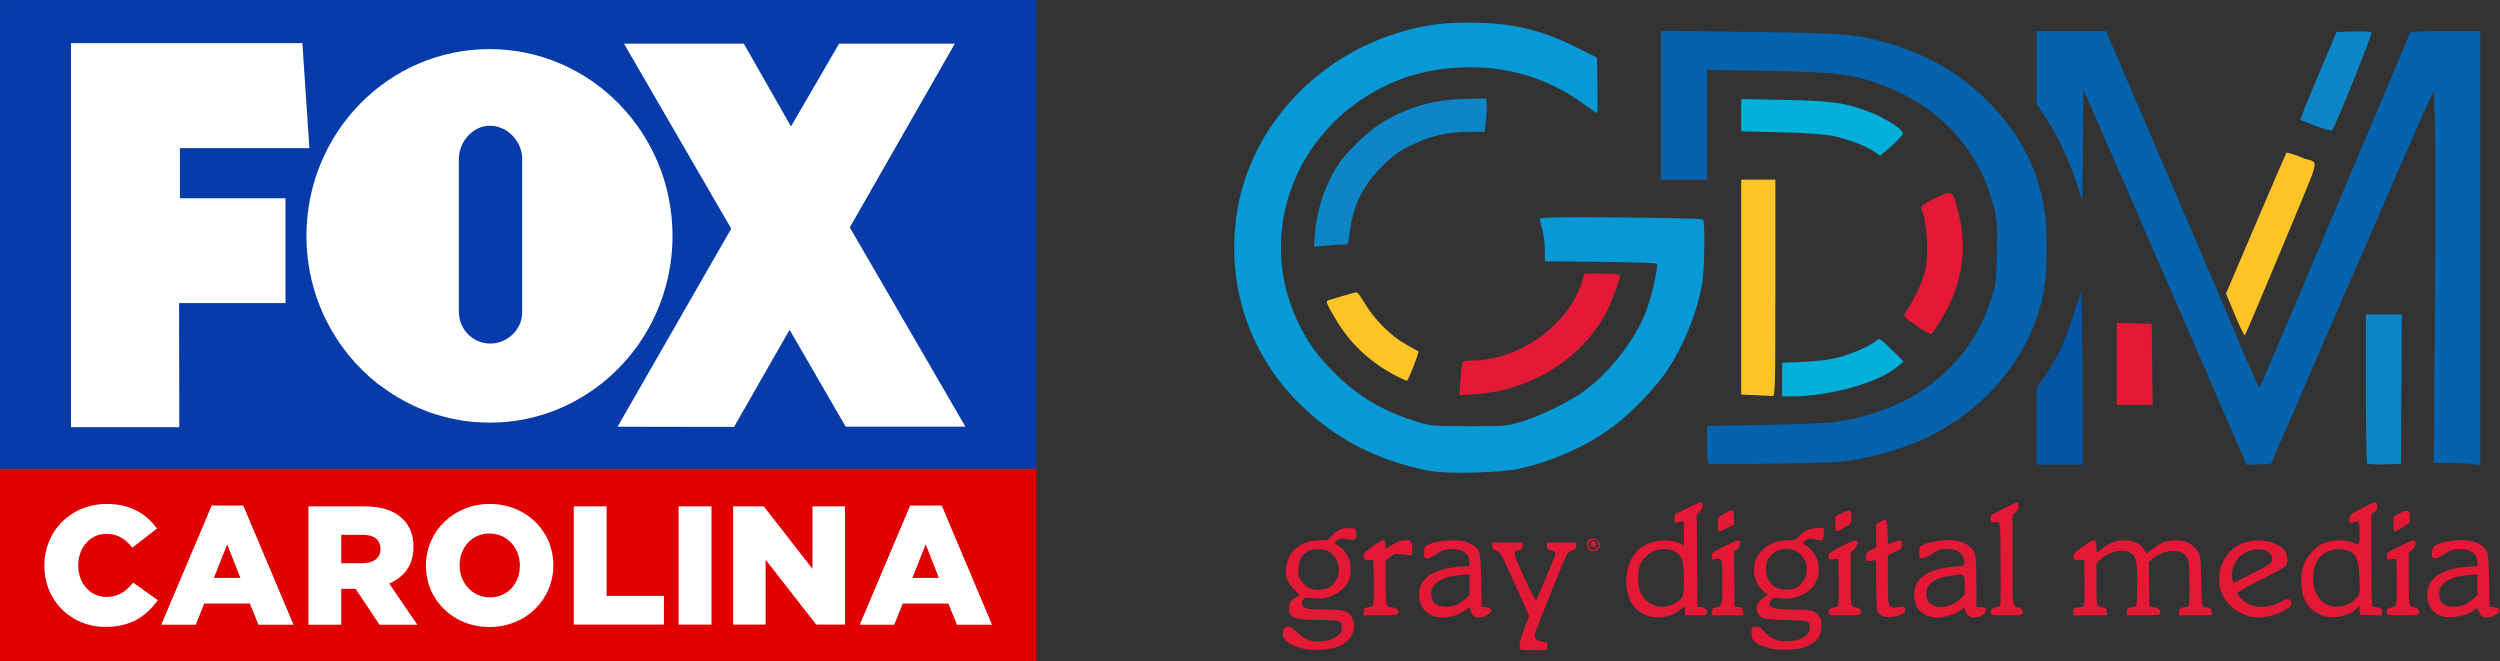 <?xml version="1.0" encoding="UTF-8" standalone="no"?>
<svg
   xmlns:dc="http://purl.org/dc/elements/1.1/"
   xmlns:cc="http://creativecommons.org/ns#"
   xmlns:rdf="http://www.w3.org/1999/02/22-rdf-syntax-ns#"
   xmlns:svg="http://www.w3.org/2000/svg"
   xmlns="http://www.w3.org/2000/svg"
   xmlns:sodipodi="http://sodipodi.sourceforge.net/DTD/sodipodi-0.dtd"
   xmlns:inkscape="http://www.inkscape.org/namespaces/inkscape"
   width="368.849"
   height="97.564"
   version="1.1"
   viewBox="0 0 345.796 91.465"
   id="svg88"
   sodipodi:docname="gdm_logo.svg"
   inkscape:version="1.0.1 (3bc2e813f5, 2020-09-07)">
  <rect x="0" y="0" width="345.796" height="91.465" fill="#333333" stroke="none"/>
  <defs
     id="defs92" />
  <sodipodi:namedview
     pagecolor="#ffffff"
     bordercolor="#666666"
     borderopacity="1"
     objecttolerance="10"
     gridtolerance="10"
     guidetolerance="10"
     inkscape:pageopacity="0"
     inkscape:pageshadow="2"
     inkscape:window-width="1779"
     inkscape:window-height="1067"
     id="namedview90"
     showgrid="false"
     inkscape:zoom="1.0012432"
     inkscape:cx="445.41677"
     inkscape:cy="100.40209"
     inkscape:window-x="0"
     inkscape:window-y="0"
     inkscape:window-maximized="0"
     inkscape:current-layer="svg88"
     inkscape:document-rotation="0"
     fit-margin-top="0"
     fit-margin-left="0"
     fit-margin-right="0"
     fit-margin-bottom="0" />
  <flowRoot
     xml:space="preserve"
     style="line-height:125%;font-variant-ligatures:normal;font-variant-caps:normal;font-variant-numeric:normal;font-feature-settings:normal"
     word-spacing="0"
     letter-spacing="0"
     font-size="37.333px"
     transform="translate(2441.353,-395.426)"
     font-family="'Century Gothic'"
     fill="#000000"
     stroke-width="1"
     id="flowRoot8"><flowRegion
       id="flowRegion4"><path
         d="M-72.857 481.43h241.43v67.143h-241.43z"
         id="path2" /></flowRegion><flowPara
       id="flowPara6" /></flowRoot>
  <flowRoot
     xml:space="preserve"
     style="line-height:125%;font-variant-ligatures:normal;font-variant-caps:normal;font-variant-numeric:normal;font-feature-settings:normal"
     word-spacing="0"
     letter-spacing="0"
     font-size="37.333px"
     transform="translate(2186.695,-289.313)"
     font-family="'Century Gothic'"
     fill="#000000"
     stroke-width="1"
     id="flowRoot16"><flowRegion
       id="flowRegion12"><path
         d="M-72.857 481.43h241.43v67.143h-241.43z"
         id="path10" /></flowRegion><flowPara
       id="flowPara14" /></flowRoot>
  <flowRoot
     xml:space="preserve"
     style="line-height:125%;font-variant-ligatures:normal;font-variant-caps:normal;font-variant-numeric:normal;font-feature-settings:normal"
     word-spacing="0"
     letter-spacing="0"
     font-size="37.333px"
     transform="translate(1900.423,-445.722)"
     font-family="'Century Gothic'"
     fill="#000000"
     stroke-width="1"
     id="flowRoot24"><flowRegion
       id="flowRegion20"><path
         d="M-72.857 481.43h241.43v67.143h-241.43z"
         id="path18" /></flowRegion><flowPara
       id="flowPara22" /></flowRoot>
  <flowRoot
     xml:space="preserve"
     style="line-height:125%;-inkscape-font-specification:'Century Gothic, Normal';font-variant-ligatures:normal;font-variant-caps:normal;font-variant-numeric:normal;font-feature-settings:normal;text-align:start"
     transform="translate(1640.693,-671.171)"
     font-style="normal"
     font-variant="normal"
     font-weight="400"
     font-stretch="normal"
     font-size="37.333px"
     font-family="'Century Gothic'"
     letter-spacing="0"
     word-spacing="0"
     writing-mode="lr-tb"
     text-anchor="start"
     fill="#000000"
     fill-opacity="1"
     stroke="none"
     stroke-width="1"
     stroke-linecap="butt"
     stroke-linejoin="miter"
     stroke-opacity="1"
     id="flowRoot32"><flowRegion
       id="flowRegion28"><path
         d="M-72.857 481.429h241.429v67.143H-72.857z"
         id="path26" /></flowRegion><flowPara
       id="flowPara30" /></flowRoot>
  <flowRoot
     xml:space="preserve"
     style="line-height:125%;font-variant-ligatures:normal;font-variant-caps:normal;font-variant-numeric:normal;font-feature-settings:normal"
     word-spacing="0"
     letter-spacing="0"
     font-size="37.333px"
     transform="translate(1838.719,-318.729)"
     font-family="'Century Gothic'"
     fill="#000000"
     stroke-width="1"
     id="flowRoot40"><flowRegion
       id="flowRegion36"><path
         d="M-72.857 481.43h241.43v67.143h-241.43z"
         id="path34" /></flowRegion><flowPara
       id="flowPara38" /></flowRoot>
  <flowRoot
     xml:space="preserve"
     style="line-height:125%;font-variant-ligatures:normal;font-variant-caps:normal;font-variant-numeric:normal;font-feature-settings:normal"
     word-spacing="0"
     letter-spacing="0"
     font-size="37.333px"
     transform="translate(1584.061,-212.616)"
     font-family="'Century Gothic'"
     fill="#000000"
     stroke-width="1"
     id="flowRoot48"><flowRegion
       id="flowRegion44"><path
         d="M-72.857 481.43h241.43v67.143h-241.43z"
         id="path42" /></flowRegion><flowPara
       id="flowPara46" /></flowRoot>
  <flowRoot
     xml:space="preserve"
     style="line-height:125%;font-variant-ligatures:normal;font-variant-caps:normal;font-variant-numeric:normal;font-feature-settings:normal"
     word-spacing="0"
     letter-spacing="0"
     font-size="37.333px"
     transform="translate(1297.789,-369.026)"
     font-family="'Century Gothic'"
     fill="#000000"
     stroke-width="1"
     id="flowRoot56"><flowRegion
       id="flowRegion52"><path
         d="M-72.857 481.43h241.43v67.143h-241.43z"
         id="path50" /></flowRegion><flowPara
       id="flowPara54" /></flowRoot>
  <flowRoot
     xml:space="preserve"
     style="line-height:125%;-inkscape-font-specification:'Century Gothic, Normal';font-variant-ligatures:normal;font-variant-caps:normal;font-variant-numeric:normal;font-feature-settings:normal;text-align:start"
     transform="translate(1038.059,-594.475)"
     font-style="normal"
     font-variant="normal"
     font-weight="400"
     font-stretch="normal"
     font-size="37.333px"
     font-family="'Century Gothic'"
     letter-spacing="0"
     word-spacing="0"
     writing-mode="lr-tb"
     text-anchor="start"
     fill="#000000"
     fill-opacity="1"
     stroke="none"
     stroke-width="1"
     stroke-linecap="butt"
     stroke-linejoin="miter"
     stroke-opacity="1"
     id="flowRoot64"><flowRegion
       id="flowRegion60"><path
         d="M-72.857 481.429h241.429v67.143H-72.857z"
         id="path58" /></flowRegion><flowPara
       id="flowPara62" /></flowRoot>
  <flowRoot
     xml:space="preserve"
     style="line-height:125%;-inkscape-font-specification:'Century Gothic, Normal';font-variant-ligatures:normal;font-variant-caps:normal;font-variant-numeric:normal;font-feature-settings:normal;text-align:start"
     transform="translate(2062.568,-115.846)"
     font-style="normal"
     font-variant="normal"
     font-weight="400"
     font-stretch="normal"
     font-size="37.333px"
     font-family="'Century Gothic'"
     letter-spacing="0"
     word-spacing="0"
     writing-mode="lr-tb"
     text-anchor="start"
     fill="#000000"
     fill-opacity="1"
     stroke="none"
     stroke-width="1"
     stroke-linecap="butt"
     stroke-linejoin="miter"
     stroke-opacity="1"
     id="flowRoot86"><flowRegion
       id="flowRegion82"><path
         d="M-72.857 481.429h241.429v67.143H-72.857z"
         id="path80" /></flowRegion><flowPara
       id="flowPara84" /></flowRoot>
  <style
     type="text/css"
     id="style891">
	.st0{fill-rule:evenodd;clip-rule:evenodd;fill:#3A54A2;}
	.st1{fill:#BB2227;}
	.st2{fill-rule:evenodd;clip-rule:evenodd;fill:#BB2227;}
	.st3{fill-rule:evenodd;clip-rule:evenodd;fill:#FFFFFF;}
	.st4{fill:#FFFFFF;}
	.st5{fill:#F06923;}
	.st6{fill:#CB2128;}
	.st7{fill:#683995;}
	.st8{fill:#3B54A3;}
	.st9{fill:#119949;}
	.st10{fill:#FFCC07;}
</style>
  <style
     type="text/css"
     id="style917">
	.st0{fill:#E10000;}
	.st1{fill:#FFFFFF;}
	.st2{fill:#083BAA;}
</style>
  <g
     id="g1013"
     transform="translate(-8.46,-7.17)">
    <g
       id="g919"
       transform="matrix(0.815,0,0,0.815,179.119,10.3)">
      <path
         sodipodi:nodetypes="cccssssscccsccccccccccsscccccccscccccscccscscccscccccscccscccccccccsccccccscsssccscssscsscsscssccscccssccssccsssccsccsccccscccccccsccsssccsccsccsccccscsccccssscccsccsccsccccccccsscscccccscccsccscccscsssccccccccscscccssccscsscssccsccscsccsscccscssccssssccccccccccsccccccsscsscssscscscscccccccscccccccccscscccccccccsccsccsccscscsscccccsccccsscccccsccccsccsssccscccssccsccssssscscssscccccccccscccssccccccccsccccccscscccccsscscssccccsccsscsccccsccccccccccsccccsccsccssccscss"
         inkscape:connector-curvature="0"
         id="path948"
         d="m 12.147,106.319 c -1.278,-0.228 -2.721,-0.84 -3.334,-1.416 -0.64,-0.602 -0.642,-2.072 -0.002,-2.309 0.614,-0.228 0.887,-0.097 2.051,0.988 1.327,1.237 2.673,1.663 4.387,1.387 2.053,-0.331 3.083,-1.109 3.083,-2.329 0,-1.134 -0.337,-1.252 -3.568,-1.252 -4.423,0 -5.41,-0.361 -5.41,-1.977 0,-0.843 0.405,-1.475 1.215,-1.893 l 0.597,-0.309 -0.975,-1.03 c -1.208,-1.277 -1.587,-2.517 -1.251,-4.087 0.119,-0.553 0.342,-1.246 0.495,-1.54 0.355,-0.678 1.422,-1.686 2.196,-2.075 0.826,-0.415 2.819,-0.759 3.577,-0.617 0.56,0.105 0.722,0.018 1.466,-0.789 0.937,-1.016 1.811,-1.367 3.16,-1.27 0.881,0.064 0.89,0.072 0.954,0.848 0.081,0.994 -0.306,1.338 -1.213,1.078 -0.953,-0.273 -1.628,-0.217 -2.113,0.176 l -0.439,0.355 0.763,0.576 c 0.961,0.725 1.188,0.995 1.66,1.976 0.469,0.976 0.508,2.792 0.082,3.813 -0.889,2.132 -3.689,3.505 -6.212,3.047 -1.22,-0.222 -1.844,0.105 -1.749,0.917 0.1,0.852 0.735,1.017 3.92,1.021 3.272,0.003 3.989,0.223 4.594,1.404 0.987,1.928 -0.216,4.181 -2.674,5.005 -1.188,0.398 -3.868,0.553 -5.261,0.305 z m 4.305,-10.65 c 1.94,-1.382 1.778,-4.7 -0.289,-5.907 -0.999,-0.583 -2.945,-0.542 -3.777,0.079 -1.016,0.759 -1.332,1.387 -1.41,2.803 -0.062,1.141 -0.007,1.425 0.394,2.016 0.257,0.378 0.776,0.897 1.154,1.154 0.938,0.637 2.934,0.563 3.928,-0.145 z m 32.131,10.571 c -0.211,-0.551 0.055,-1.764 0.806,-3.676 l 0.742,-1.889 -2.452,-5.427 c -2.37,-5.247 -2.474,-5.435 -3.135,-5.651 -0.568,-0.186 -0.683,-0.319 -0.683,-0.791 v -0.567 h 2.571 2.571 v 0.591 c 0,0.497 -0.091,0.607 -0.572,0.692 -1.123,0.198 -1.077,0.445 0.878,4.714 1.008,2.202 1.899,3.934 1.978,3.848 0.152,-0.164 3.014,-6.973 3.233,-7.692 0.148,-0.485 -0.158,-0.8 -0.87,-0.899 -0.402,-0.056 -0.494,-0.179 -0.494,-0.662 v -0.593 h 2.472 2.472 v 0.581 c 0,0.489 -0.101,0.607 -0.641,0.747 -0.46,0.119 -0.747,0.374 -1.014,0.902 -0.737,1.455 -5.206,12.591 -5.31,13.23 -0.14,0.86 0.175,1.2 1.257,1.363 0.848,0.127 0.882,0.158 0.824,0.751 l -0.06,0.619 -2.228,0.056 c -1.852,0.046 -2.248,0.005 -2.344,-0.246 z m 42.738,0.007 c -2.697,-0.63 -3.461,-1.222 -3.461,-2.684 0,-0.887 0.046,-0.991 0.445,-1.012 0.844,-0.044 1.041,0.047 1.73,0.81 1.071,1.184 2.202,1.662 3.867,1.636 2.356,-0.037 3.849,-0.93 3.842,-2.3 -0.006,-1.189 -0.039,-1.199 -4.04,-1.317 -3.292,-0.096 -3.718,-0.149 -4.208,-0.514 -1.161,-0.867 -1.016,-2.228 0.342,-3.212 l 0.806,-0.584 -0.69,-0.526 c -0.923,-0.704 -1.698,-2.29 -1.698,-3.474 0,-2.064 0.974,-3.617 2.846,-4.538 1.034,-0.509 1.529,-0.628 2.737,-0.658 1.428,-0.036 1.498,-0.061 2.17,-0.773 0.867,-0.92 1.833,-1.333 3.116,-1.333 h 0.995 v 0.968 c 0,1.106 -0.221,1.287 -1.223,0.999 -0.983,-0.282 -1.453,-0.229 -1.968,0.221 -0.346,0.302 -0.398,0.436 -0.2,0.517 0.146,0.06 0.574,0.38 0.951,0.71 1.777,1.56 2.131,4.321 0.807,6.286 -1.045,1.55 -3.729,2.604 -5.66,2.222 -1.047,-0.207 -1.472,-0.082 -1.799,0.528 -0.56,1.046 0.429,1.39 3.991,1.39 2.983,0 3.532,0.142 4.294,1.11 0.304,0.387 0.413,0.809 0.413,1.605 0,1.908 -0.843,2.965 -2.956,3.708 -1.259,0.443 -4.009,0.551 -5.449,0.215 z m 4.04,-10.29 c 1.848,-0.956 2.472,-3.575 1.245,-5.232 -1.357,-1.833 -4.16,-1.908 -5.598,-0.149 -1.282,1.568 -0.768,4.35 0.975,5.271 0.876,0.463 2.587,0.518 3.378,0.11 z M 34.073,100.76 c -0.969,-0.275 -1.862,-1.004 -2.26,-1.843 -0.372,-0.784 -0.448,-2.482 -0.146,-3.275 0.319,-0.838 1.217,-1.76 2.197,-2.257 1.119,-0.567 3.549,-1.094 5.046,-1.094 1.09,0 1.096,-0.003 1.096,-0.603 0,-1.582 -1.227,-2.457 -3.263,-2.327 -1.03,0.066 -1.411,0.2 -2.3,0.812 -0.594,0.409 -1.305,0.734 -1.608,0.734 -0.518,0 -0.542,-0.043 -0.542,-0.984 0,-0.875 0.06,-1.014 0.544,-1.259 0.973,-0.492 2.683,-0.799 4.431,-0.793 1.439,0.004 1.88,0.088 2.77,0.523 1.766,0.864 1.829,1.067 1.945,6.27 l 0.099,4.449 0.789,0.099 c 0.971,0.122 1.124,0.58 0.388,1.159 -0.66,0.519 -1.759,0.734 -2.359,0.461 -0.255,-0.116 -0.56,-0.515 -0.686,-0.895 l -0.226,-0.686 -0.973,0.655 c -1.447,0.973 -3.358,1.304 -4.941,0.854 z m 3.942,-2.035 c 0.331,-0.171 0.914,-0.585 1.296,-0.921 l 0.695,-0.61 v -1.787 -1.786 l -1.471,0.133 c -2.194,0.199 -3.439,0.633 -4.307,1.501 -0.642,0.642 -0.747,0.872 -0.747,1.633 0,1.591 1.087,2.397 3.005,2.229 0.511,-0.045 1.199,-0.221 1.53,-0.392 z m 32.74,2.083 c -2.683,-0.649 -4.147,-2.783 -4.147,-6.045 0,-2.779 1.158,-4.97 3.218,-6.09 1.794,-0.975 4.368,-1.067 6.017,-0.214 l 0.548,0.283 v -2.104 c 0,-2.079 -0.005,-2.103 -0.445,-2.008 -0.245,0.053 -0.601,0.162 -0.791,0.242 -0.295,0.124 -0.346,0.033 -0.346,-0.622 v -0.767 l 2.079,-1.034 c 1.143,-0.569 2.211,-1.034 2.373,-1.034 0.499,0 0.361,1.108 -0.202,1.631 l -0.497,0.461 0.052,7.803 0.052,7.803 0.672,0.099 c 0.738,0.109 1.141,0.559 0.948,1.061 -0.102,0.266 -0.439,0.324 -1.91,0.324 h -1.786 v -0.79 -0.79 l -0.898,0.686 c -1.42,1.084 -3.292,1.503 -4.935,1.105 z m 4.153,-2.278 c 1.411,-0.827 1.483,-1.022 1.483,-4.046 0,-3.012 -0.29,-3.988 -1.376,-4.629 -2.054,-1.213 -5.008,-0.214 -6,2.029 -0.508,1.148 -0.538,3.534 -0.059,4.658 1.043,2.446 3.672,3.324 5.952,1.988 z m 35.148,2.176 c -0.354,-0.16 -0.733,-0.522 -0.84,-0.806 -0.108,-0.284 -0.196,-2.389 -0.196,-4.677 0,-3.888 -0.023,-4.151 -0.346,-4.011 -0.663,0.288 -1.32,0.206 -1.396,-0.173 -0.153,-0.765 0.149,-1.272 0.95,-1.592 l 0.793,-0.317 v -1.982 -1.982 l 0.643,-0.395 c 1.116,-0.685 1.229,-0.533 1.292,1.738 0.031,1.114 0.075,2.024 0.099,2.024 0.023,-6e-5 0.499,-0.174 1.057,-0.386 0.558,-0.212 1.07,-0.331 1.137,-0.264 0.067,0.067 0.122,0.414 0.122,0.77 0,0.601 -0.086,0.687 -1.186,1.181 l -1.186,0.532 v 4.088 c 0,4.546 0.069,4.832 1.157,4.801 0.343,-0.01 0.812,-0.078 1.043,-0.151 0.443,-0.141 0.757,0.154 0.763,0.713 0.008,0.767 -2.769,1.399 -3.904,0.888 z m 7.794,-0.003 c -1.568,-0.559 -2.373,-1.77 -2.373,-3.568 0,-2.874 2.261,-4.439 6.965,-4.821 1.361,-0.111 1.514,-0.165 1.57,-0.56 0.101,-0.71 -0.526,-1.777 -1.244,-2.118 -0.37,-0.176 -1.172,-0.312 -1.837,-0.312 -1.05,0 -1.307,0.087 -2.343,0.79 -0.659,0.448 -1.4,0.791 -1.708,0.791 -0.522,4.1e-4 -0.544,-0.04 -0.544,-0.999 0,-0.986 0.011,-1.005 0.84,-1.37 0.462,-0.203 1.567,-0.469 2.455,-0.589 3.307,-0.449 5.647,0.449 6.201,2.382 0.106,0.37 0.193,2.52 0.193,4.778 v 4.105 h 0.77 c 1.551,0 0.973,1.385 -0.71,1.701 -0.933,0.175 -1.636,-0.206 -1.922,-1.042 l -0.215,-0.626 -0.593,0.481 c -0.736,0.597 -2.833,1.268 -3.926,1.257 -0.451,-0.005 -1.162,-0.131 -1.58,-0.28 z m 3.709,-1.812 c 0.518,-0.177 1.291,-0.652 1.716,-1.057 l 0.773,-0.736 v -1.619 c 0,-1.952 -0.022,-1.968 -2.257,-1.642 -2.858,0.417 -4.268,1.453 -4.268,3.137 0,1.837 1.784,2.684 4.036,1.917 z m 50.887,1.886 c -2.047,-0.483 -3.819,-1.896 -4.666,-3.723 -0.415,-0.894 -0.514,-1.408 -0.518,-2.691 -0.005,-1.404 0.07,-1.74 0.654,-2.925 1.15,-2.337 3.288,-3.566 6.163,-3.546 2.021,0.015 3.838,0.844 4.452,2.031 0.37,0.715 0.378,1.765 0.017,2.274 -0.152,0.215 -2.065,1.278 -4.252,2.364 -2.186,1.085 -3.975,2.08 -3.975,2.209 0,0.41 1.009,1.455 1.79,1.853 1.598,0.815 3.538,0.704 5.592,-0.32 1.169,-0.583 1.44,-0.593 1.723,-0.065 0.28,0.523 -0.045,0.912 -1.363,1.629 -1.797,0.978 -3.888,1.316 -5.617,0.908 z m 0.545,-7.358 c 3.028,-1.553 3.167,-1.65 3.226,-2.262 0.174,-1.804 -2.819,-2.405 -4.921,-0.988 -1.302,0.877 -2.107,2.66 -1.86,4.121 0.071,0.423 0.189,0.765 0.261,0.76 0.072,-0.005 1.555,-0.739 3.295,-1.631 z m 12.028,7.3 c -1.695,-0.555 -2.826,-1.605 -3.434,-3.188 -0.658,-1.712 -0.552,-4.53 0.227,-6.089 0.522,-1.045 1.839,-2.433 2.758,-2.909 1.539,-0.796 4.225,-0.894 5.518,-0.201 0.89,0.476 0.997,0.313 0.993,-1.528 -0.004,-2.125 -0.117,-2.359 -0.994,-2.054 -0.354,0.123 -0.681,0.224 -0.725,0.224 -0.044,0 -0.054,-0.334 -0.02,-0.742 0.06,-0.723 0.11,-0.767 2.039,-1.772 2.405,-1.254 2.67,-1.289 2.67,-0.358 0,0.515 -0.124,0.769 -0.494,1.011 l -0.494,0.324 v 7.574 c 0,4.166 0.054,7.715 0.12,7.887 0.066,0.172 0.326,0.313 0.577,0.313 0.802,0 1.083,0.212 1.083,0.82 v 0.579 l -1.829,-0.057 -1.829,-0.057 -0.099,-0.765 -0.099,-0.765 -0.395,0.44 c -1.099,1.222 -3.86,1.872 -5.572,1.311 z m 4.248,-2.081 c 0.429,-0.219 1.023,-0.687 1.321,-1.041 0.54,-0.642 0.541,-0.648 0.46,-3.222 -0.115,-3.648 -0.689,-4.641 -2.875,-4.969 -1.806,-0.271 -3.65,0.624 -4.44,2.154 -0.655,1.269 -0.737,3.699 -0.17,5.017 0.238,0.553 0.683,1.245 0.989,1.539 1.182,1.132 3.102,1.345 4.715,0.522 z m 15.865,2.133 c -1.671,-0.509 -2.578,-1.788 -2.578,-3.636 0,-2.809 2.385,-4.495 6.773,-4.788 l 1.73,-0.116 v -0.574 c 0,-1.465 -1.105,-2.334 -2.966,-2.334 -1.067,0 -1.862,0.294 -2.946,1.089 -0.37,0.271 -0.926,0.493 -1.236,0.493 -0.534,0 -0.564,-0.046 -0.564,-0.859 0,-1.057 0.319,-1.375 1.78,-1.778 3.305,-0.909 6.451,-0.37 7.415,1.272 0.354,0.603 0.406,1.135 0.494,5.122 l 0.099,4.449 0.789,0.099 c 1.373,0.172 1.065,1.139 -0.512,1.611 -1.091,0.327 -1.803,0.059 -2.048,-0.773 -0.202,-0.684 -0.51,-0.812 -0.88,-0.366 -0.727,0.876 -3.916,1.524 -5.35,1.087 z m 3.934,-2.047 c 0.331,-0.171 0.914,-0.585 1.296,-0.921 l 0.695,-0.61 v -1.787 -1.786 l -1.471,0.133 c -2.041,0.185 -3.383,0.625 -4.206,1.38 -0.578,0.53 -0.717,0.814 -0.794,1.619 -0.159,1.669 0.931,2.542 2.951,2.364 0.511,-0.045 1.199,-0.221 1.53,-0.392 z m -187.017,1.229 c 0.054,-0.562 0.141,-0.65 0.69,-0.704 0.345,-0.034 0.726,-0.179 0.845,-0.322 0.145,-0.175 0.199,-1.5 0.163,-3.993 l -0.054,-3.732 h -0.791 c -0.713,0 -0.797,-0.053 -0.853,-0.534 -0.043,-0.376 0.087,-0.664 0.44,-0.971 0.909,-0.79 2.751,-1.967 2.968,-1.896 0.117,0.039 0.24,0.387 0.273,0.775 l 0.06,0.705 1.115,-0.671 c 0.613,-0.369 1.298,-0.672 1.522,-0.674 0.224,-0.002 0.594,-0.053 0.823,-0.114 0.704,-0.189 1.095,0.41 1.028,1.574 l -0.059,1.015 -0.692,-0.042 c -0.381,-0.023 -1.048,-0.095 -1.483,-0.16 -0.687,-0.102 -0.888,-0.037 -1.533,0.501 l -0.742,0.619 v 3.719 c 0,4.063 0.005,4.082 1.167,4.196 0.732,0.071 1.142,0.517 0.947,1.027 -0.107,0.279 -0.521,0.324 -3.01,0.324 h -2.886 z m 59.126,0 c 0.053,-0.552 0.146,-0.651 0.655,-0.704 1.02,-0.106 1.088,-0.374 1.088,-4.302 0,-3.969 -0.05,-4.139 -1.158,-3.917 -0.592,0.118 -0.622,0.094 -0.622,-0.499 0,-0.598 0.092,-0.669 2.199,-1.703 1.209,-0.594 2.277,-1.031 2.373,-0.971 0.385,0.238 0.177,1.26 -0.324,1.588 l -0.498,0.326 0.053,4.671 0.053,4.671 0.692,0.099 c 0.612,0.088 0.699,0.174 0.754,0.742 l 0.062,0.643 h -2.695 -2.695 z m 19.799,0.319 c -0.191,-0.498 0.209,-0.955 0.897,-1.024 0.447,-0.044 0.652,-0.183 0.728,-0.494 0.059,-0.238 0.081,-2.079 0.05,-4.091 l -0.056,-3.658 -0.84,0.063 c -0.785,0.059 -0.84,0.03 -0.84,-0.44 0,-0.57 0.134,-0.669 2.634,-1.961 0.959,-0.496 1.872,-0.852 2.027,-0.793 0.471,0.181 0.317,0.947 -0.311,1.549 l -0.593,0.568 v 4.388 c 0,4.659 0.013,4.725 0.969,4.862 0.562,0.081 0.924,0.578 0.75,1.03 -0.106,0.277 -0.498,0.324 -2.707,0.324 -2.209,0 -2.601,-0.047 -2.707,-0.324 z m 27.487,0 c -0.191,-0.498 0.209,-0.955 0.897,-1.024 0.448,-0.044 0.652,-0.183 0.727,-0.494 0.058,-0.238 0.08,-3.502 0.05,-7.255 -0.061,-7.566 0.064,-6.892 -1.242,-6.687 -0.317,0.05 -0.408,-0.064 -0.457,-0.573 -0.061,-0.625 -0.026,-0.652 2.122,-1.73 1.201,-0.602 2.274,-1.095 2.385,-1.095 0.111,0 0.201,0.295 0.201,0.656 0,0.454 -0.153,0.789 -0.494,1.086 l -0.494,0.43 v 7.59 c 0,8.08 -0.019,7.922 0.969,8.065 0.562,0.081 0.924,0.578 0.75,1.03 -0.106,0.277 -0.498,0.324 -2.707,0.324 -2.209,0 -2.601,-0.047 -2.707,-0.324 z m 13.979,-0.249 c 0,-0.622 0.281,-0.812 1.199,-0.812 0.771,0 0.803,-0.194 0.736,-4.449 l -0.056,-3.559 h -0.89 c -0.813,0 -0.895,-0.045 -0.95,-0.517 -0.051,-0.438 0.147,-0.669 1.285,-1.506 2.323,-1.707 2.631,-1.735 2.631,-0.234 0,0.535 0.055,0.972 0.122,0.972 0.067,0 0.441,-0.28 0.83,-0.622 1.084,-0.952 2.306,-1.412 3.788,-1.425 1.531,-0.014 2.753,0.559 3.39,1.591 l 0.399,0.646 1.024,-0.763 c 1.362,-1.014 1.721,-1.185 2.979,-1.417 2.003,-0.37 3.836,0.364 4.709,1.888 0.426,0.744 0.462,1.067 0.554,5.044 0.094,4.059 0.117,4.252 0.494,4.309 1.188,0.179 1.285,0.242 1.285,0.839 v 0.589 h -2.768 -2.768 v -0.572 c 0,-0.599 0.284,-0.812 1.083,-0.812 0.251,0 0.511,-0.141 0.577,-0.313 0.223,-0.581 0.108,-7.074 -0.138,-7.785 -0.654,-1.892 -3.852,-1.955 -6.024,-0.119 l -0.647,0.547 0.054,3.786 0.054,3.785 0.771,0.099 c 0.825,0.106 1.248,0.535 1.047,1.061 -0.107,0.278 -0.513,0.324 -2.911,0.324 h -2.787 l 0.062,-0.643 c 0.056,-0.575 0.134,-0.65 0.752,-0.708 0.38,-0.036 0.757,-0.169 0.837,-0.297 0.081,-0.127 0.148,-1.813 0.15,-3.747 0.003,-3.856 -0.15,-4.59 -1.084,-5.202 -1.237,-0.81 -3.693,-0.259 -5.192,1.165 l -0.643,0.611 v 3.496 c 0,3.78 0.019,3.852 1.088,3.972 0.508,0.057 0.602,0.159 0.655,0.71 l 0.062,0.643 h -2.88 -2.88 z m 53.255,0.249 c -0.179,-0.466 0.194,-0.952 0.785,-1.023 0.9,-0.108 0.946,-0.335 0.889,-4.414 l -0.054,-3.831 -0.84,0.063 c -0.777,0.058 -0.84,0.026 -0.84,-0.421 0,-0.266 0.111,-0.571 0.247,-0.678 0.692,-0.546 4.154,-2.195 4.406,-2.098 0.479,0.184 0.33,0.946 -0.302,1.552 l -0.593,0.568 v 4.388 c 0,4.659 0.013,4.725 0.969,4.862 0.562,0.081 0.924,0.578 0.75,1.03 -0.106,0.277 -0.498,0.324 -2.707,0.324 -2.209,0 -2.601,-0.047 -2.707,-0.324 z M 60.323,89.507 c -0.403,-0.235 -0.474,-1.359 -0.109,-1.724 0.355,-0.355 1.239,-0.286 1.611,0.124 0.898,0.993 -0.318,2.289 -1.502,1.6 z m 1.321,-0.295 c 0.364,-0.364 0.384,-0.567 0.106,-1.086 -0.397,-0.741 -1.575,-0.361 -1.575,0.507 0,0.833 0.872,1.176 1.469,0.579 z m -1.07,-0.518 c -0.001,-0.293 0.078,-0.582 0.177,-0.643 0.349,-0.216 0.765,0.119 0.738,0.595 -0.029,0.512 -0.214,0.623 -0.436,0.263 -0.094,-0.153 -0.187,-0.138 -0.305,0.049 -0.119,0.188 -0.171,0.11 -0.173,-0.264 z m 21.632,-2.607 c -0.058,-0.15 -0.077,-0.706 -0.043,-1.236 0.059,-0.932 0.094,-0.981 1.05,-1.503 1.522,-0.83 1.681,-0.77 1.681,0.635 v 1.184 l -1.181,0.596 c -1.357,0.685 -1.367,0.687 -1.507,0.324 z m 19.891,-1.002 v -1.301 l 1.065,-0.522 c 1.435,-0.704 1.742,-0.564 1.665,0.759 -0.058,0.991 -0.093,1.047 -0.971,1.562 -0.501,0.294 -1.102,0.595 -1.335,0.669 -0.403,0.128 -0.423,0.073 -0.423,-1.166 z m 94.72,-0.013 v -1.288 l 1.065,-0.522 c 1.327,-0.651 1.704,-0.54 1.704,0.504 0,0.43 -0.056,0.926 -0.124,1.103 -0.102,0.266 -2.188,1.49 -2.54,1.49 -0.058,0 -0.105,-0.579 -0.105,-1.287 z"
         style="fill:#e31936;fill-opacity:1;stroke-width:0.198" />
      <g
         transform="matrix(0.309,0,0,0.309,278.277,-15.776)"
         id="g946">
        <path
           inkscape:connector-curvature="0"
           style="fill:#0799d6;fill-opacity:1;stroke-width:0.938"
           d="m -792.985,297.237 c -29.338,-5.63 -52.933,-18.012 -72.819,-38.214 -26.827,-27.253 -38.925,-64.814 -33.17,-102.987 6.746,-44.749 40.245,-83.336 85.364,-98.33 14.805,-4.92 25.803,-6.666 41.978,-6.666 23.191,0 39.204,3.647 58.804,13.392 l 11.719,5.827 0.258,15.234 c 0.142,8.379 0.062,15.234 -0.177,15.234 -0.239,0 -3.73,-2.367 -7.758,-5.259 -19.993,-14.359 -42.316,-20.909 -67.471,-19.798 -19.582,0.865 -37,6.391 -52.981,16.808 -42.74,27.859 -57.594,81.329 -34.874,125.535 5.233,10.183 9.748,16.277 18.883,25.494 12.446,12.556 26.646,20.988 44.751,26.573 8.12,2.505 9.196,2.602 29.057,2.623 19.833,0.021 20.949,-0.077 29.062,-2.546 10.824,-3.294 27.335,-11.484 35.244,-17.482 13.624,-10.332 27.085,-27.835 32.862,-42.727 3.134,-8.079 7.056,-25.463 5.986,-26.534 -0.36,-0.36 -14.33,-0.803 -31.045,-0.984 l -30.391,-0.33 v -6.317 c 0,-3.475 -0.628,-8.388 -1.396,-10.92 -0.768,-2.531 -1.401,-5.173 -1.406,-5.871 -0.008,-1.054 7.522,-1.213 44.443,-0.938 24.449,0.182 44.789,0.667 45.198,1.077 1.22,1.22 0.858,27.751 -0.483,35.348 -2.846,16.13 -10.062,33.877 -19.55,48.079 -5.995,8.973 -19.458,22.925 -29.115,30.173 -13.94,10.462 -32.304,18.82 -50.816,23.128 -10.477,2.438 -40.36,3.261 -50.156,1.381 z"
           id="path927" />
        <path
           inkscape:connector-curvature="0"
           style="fill:#0562ac;fill-opacity:1;stroke-width:0.938"
           d="m -640.027,293.217 c -0.338,-0.338 -0.614,-5.119 -0.614,-10.624 v -10.01 l 31.641,-0.565 c 17.402,-0.311 34.955,-1.038 39.005,-1.616 23.921,-3.413 44.857,-12.942 60.162,-27.383 12.018,-11.339 19.485,-23.121 25.015,-39.466 2.747,-8.121 2.935,-9.586 3.33,-26.001 0.397,-16.526 0.295,-17.862 -2.054,-26.719 -8.511,-32.093 -31.513,-55.736 -65.209,-67.025 -13.875,-4.649 -23.361,-5.647 -59.311,-6.245 l -32.578,-0.541 v 30.134 30.134 h -12.656 -12.656 V 96.41 55.53 l 48.047,0.627 c 50.944,0.665 57.148,1.083 71.676,4.829 24.847,6.408 44.628,17.557 60.808,34.273 16.585,17.134 26.15,35.485 29.913,57.389 1.835,10.682 1.853,33.084 0.035,44.291 -5.468,33.715 -29.283,64.489 -62.895,81.273 -15.081,7.531 -37,13.501 -52.337,14.254 -16.18,0.795 -68.709,1.364 -69.321,0.751 z"
           id="path925" />
        <path
           inkscape:connector-curvature="0"
           style="fill:#0255a3;fill-opacity:1;stroke-width:0.938"
           d="m -459.704,272.902 v -20.95 l 5.297,-7.878 c 7.834,-11.652 11.602,-20.632 18.845,-44.909 0.712,-2.388 1.005,10.061 1.075,45.703 l 0.096,48.984 h -12.656 -12.656 z"
           id="path923" />
        <path
           inkscape:connector-curvature="0"
           style="fill:#0562ac;fill-opacity:1;stroke-width:0.938"
           d="m -345.646,290.846 c -4.724,-11.106 -76.614,-176.479 -81.832,-188.244 l -6.445,-14.531 -0.296,30.469 -0.296,30.469 -3.531,-10.878 c -3.926,-12.095 -10.695,-26.199 -17.303,-36.048 l -4.355,-6.491 v -19.932 -19.932 h 19.097 19.097 l 28.67,66.797 c 31.589,73.6 45.636,106.584 45.636,107.162 0,0.209 1.613,3.868 3.585,8.132 1.972,4.264 4.152,9.172 4.846,10.907 l 1.261,3.155 1.612,-3.155 c 1.213,-2.375 78.876,-185.727 81.252,-191.827 0.344,-0.884 5.149,-1.172 19.575,-1.172 h 19.118 V 174.917 294.107 l -4.35,-0.596 c -2.392,-0.328 -8.15,-0.596 -12.796,-0.596 h -8.446 l 0.686,-84.65 c 0.378,-46.557 0.381,-92.523 0.007,-102.147 l -0.679,-17.497 -2.553,5.398 c -3.269,6.913 -18.687,42.227 -56.548,129.52 l -30.293,69.844 -6.704,0.275 -6.704,0.275 z"
           id="path921" />
        <path
           inkscape:connector-curvature="0"
           style="fill:#0c86c7;fill-opacity:1;stroke-width:0.938"
           d="m -278.11,293.259 c -0.361,-0.361 -0.657,-18.938 -0.657,-41.282 v -40.625 h 9.854 9.854 l -0.244,41.016 -0.244,41.016 -8.953,0.266 c -4.924,0.146 -9.248,-0.029 -9.609,-0.391 z"
           id="path919" />
        <path
           inkscape:connector-curvature="0"
           style="fill:#e31936;fill-opacity:1;stroke-width:0.938"
           d="m -415.641,238.507 v -22.533 l 9.609,0.267 9.609,0.267 0.251,22.266 0.251,22.266 h -9.861 -9.861 z"
           id="path917" />
        <path
           inkscape:connector-curvature="0"
           style="fill:#ffc425;fill-opacity:1;stroke-width:0.938"
           d="m -614.157,255.655 -7.734,-0.316 v -59.025 -59.025 h 9.375 9.375 v 59.531 c 0,56.144 -0.093,59.52 -1.641,59.34 -0.902,-0.105 -5.121,-0.333 -9.375,-0.507 z"
           id="path915" />
        <path
           inkscape:connector-curvature="0"
           style="fill:#00afda;fill-opacity:1;stroke-width:0.938"
           d="m -599.391,247.102 v -9.251 l 11.953,-0.502 c 7.929,-0.333 14.455,-1.183 19.385,-2.525 7.651,-2.082 17.539,-6.513 20.492,-9.184 1.568,-1.418 2.093,-1.101 8.252,4.99 l 6.577,6.504 -3.095,2.69 c -10.097,8.773 -37.273,16.491 -58.174,16.521 l -5.391,0.008 z"
           id="path913" />
        <path
           inkscape:connector-curvature="0"
           style="fill:#e31936;fill-opacity:1;stroke-width:0.938"
           d="m -776.074,246.89 c 0.368,-4.85 0.852,-9.135 1.075,-9.522 0.223,-0.387 2.807,-0.71 5.741,-0.719 8.043,-0.025 17.602,-2.38 25.96,-6.396 16.222,-7.795 29.115,-21.64 33.687,-36.173 l 1.644,-5.227 h 9.756 c 6.326,0 9.757,0.354 9.757,1.007 0,2.462 -5.106,15.952 -8.136,21.493 -13.579,24.838 -41.199,41.772 -71.399,43.775 l -8.754,0.581 z"
           id="path911" />
        <path
           inkscape:connector-curvature="0"
           style="fill:#ffc425;fill-opacity:1;stroke-width:0.938"
           d="m -809.86,245.852 c -14.857,-7.363 -26.358,-17.832 -34.414,-31.325 -5.415,-9.07 -6.003,-10.555 -4.355,-11.008 0.698,-0.192 4.252,-1.25 7.898,-2.352 3.646,-1.101 7.071,-2.002 7.611,-2.002 0.54,0 2.619,2.819 4.621,6.264 4.922,8.471 14.395,17.906 22.422,22.33 3.591,1.979 6.699,3.731 6.905,3.893 0.549,0.431 -5.697,16.282 -6.368,16.161 -0.313,-0.056 -2.256,-0.938 -4.319,-1.961 z"
           id="path909" />
        <path
           inkscape:connector-curvature="0"
           style="fill:#ffc425;fill-opacity:1;stroke-width:0.938"
           d="m -350.707,211.638 -4.91,-11.795 16.447,-38.518 c 9.046,-21.185 16.566,-38.636 16.711,-38.781 0.326,-0.326 6.145,1.469 8.098,2.499 0.79,0.417 2.794,1.056 4.453,1.42 3.473,0.763 3.717,2.01 1.59,8.13 -1.795,5.163 -36.2,87.309 -36.937,88.189 -0.299,0.357 -2.753,-4.658 -5.453,-11.145 z"
           id="path907" />
        <path
           inkscape:connector-curvature="0"
           style="fill:#e31936;fill-opacity:1;stroke-width:0.938"
           d="m -525.138,217.922 c -3.636,-2.554 -6.83,-4.997 -7.098,-5.43 -0.268,-0.433 0.356,-2.026 1.385,-3.541 3.598,-5.295 8.37,-15.456 9.753,-20.764 2.471,-9.485 1.569,-26.196 -1.896,-35.13 -0.489,-1.26 1.035,-2.374 7.572,-5.538 9.698,-4.694 9.427,-4.843 12.634,6.942 4.246,15.604 3.283,31.873 -2.783,47.022 -2.718,6.787 -10.059,19.292 -12.046,20.521 -0.5,0.309 -3.884,-1.528 -7.52,-4.082 z"
           id="path905" />
        <path
           inkscape:connector-curvature="0"
           style="fill:#0c86c7;fill-opacity:1;stroke-width:0.938"
           d="m -855.957,166.268 c 1.044,-13.504 6.765,-29.364 14.173,-39.29 4.247,-5.69 13.912,-15.088 19.267,-18.733 15.082,-10.267 30.479,-14.993 49.893,-15.312 l 10.576,-0.174 0.326,2.309 c 0.179,1.27 0.038,5.383 -0.314,9.141 l -0.64,6.831 h -8.397 c -11.96,0 -21.321,2.122 -31.755,7.198 -7.355,3.578 -10.22,5.656 -16.45,11.927 -10.871,10.943 -15.921,21.536 -17.81,37.359 -0.63,5.277 -0.705,5.391 -3.582,5.397 -1.616,0.004 -5.854,0.282 -9.417,0.618 l -6.478,0.612 z"
           id="path903" />
        <path
           inkscape:connector-curvature="0"
           style="fill:#00afda;fill-opacity:1;stroke-width:0.938"
           d="m -549.108,121.726 c -4.462,-3.032 -14.062,-6.632 -22.519,-8.444 -4.278,-0.917 -14.49,-1.627 -28.468,-1.979 l -21.797,-0.549 v -8.865 -8.865 l 24.141,0.471 c 25.913,0.505 32.744,1.48 46.356,6.618 6.585,2.485 15.299,7.624 17.541,10.343 1.168,1.417 0.953,1.98 -1.875,4.925 -1.756,1.829 -4.706,4.535 -6.555,6.012 l -3.362,2.687 z"
           id="path901" />
        <path
           inkscape:connector-curvature="0"
           style="fill:#0c86c7;fill-opacity:1;stroke-width:0.938"
           d="m -306.232,107.812 c -4.536,-1.71 -8.391,-3.265 -8.568,-3.456 -0.177,-0.191 4.226,-11.105 9.785,-24.253 l 10.106,-23.906 9.161,-0.27 c 5.039,-0.149 9.543,0.112 10.009,0.578 0.716,0.716 -19.831,51.69 -21.676,53.773 -0.313,0.354 -4.281,-0.755 -8.817,-2.466 z"
           id="path897" />
      </g>
    </g>
    <g
       id="g949"
       transform="matrix(0.145,0,0,0.145,5.898,4.52)">
	<path
   id="rect919"
   style="clip-rule:evenodd;fill:#e10000;fill-rule:evenodd"
   d="M 17.7,465.3 H 1006.4 V 650.2 H 17.7 Z"
   class="st0" />

	<g
   id="g937">
		<path
   class="st1"
   d="m 60,558 v -0.3 c 0,-32.9 25.3,-58.7 59.5,-58.7 23.1,0 37.9,9.7 47.9,23.5 l -23.5,18.2 c -6.4,-8.1 -13.9,-13.2 -24.7,-13.2 -15.8,0 -26.9,13.4 -26.9,29.8 v 0.3 c 0,16.9 11.1,30.1 26.9,30.1 11.8,0 18.7,-5.5 25.5,-13.7 l 23.5,16.8 c -10.6,14.7 -25,25.5 -50,25.5 C 85.9,616.4 60,591.7 60,558 Z"
   id="path921-5" />

		<path
   class="st1"
   d="m 219.6,500.5 h 30.1 l 48,113.7 H 264.2 L 256,594 h -43.5 l -8.1,20.2 h -32.9 z m 27.4,69.1 -12.6,-32.1 -12.7,32.1 z"
   id="path923-8" />

		<path
   class="st1"
   d="m 311.9,501.3 h 53.4 c 17.2,0 29.2,4.5 36.8,12.3 6.6,6.4 10,15.2 10,26.3 v 0.3 c 0,17.3 -9.2,28.7 -23.2,34.7 l 26.9,39.3 H 379.7 L 356.9,580 h -13.7 v 34.2 h -31.3 z m 51.9,54.2 c 10.6,0 16.8,-5.2 16.8,-13.4 v -0.3 c 0,-8.9 -6.4,-13.4 -16.9,-13.4 h -20.5 v 27.1 z"
   id="path925-0" />

		<path
   class="st1"
   d="m 424,558 v -0.3 c 0,-32.4 26.1,-58.7 60.9,-58.7 34.8,0 60.6,26 60.6,58.4 v 0.3 c 0,32.4 -26.1,58.7 -60.9,58.7 -34.8,0 -60.6,-26 -60.6,-58.4 z m 89.6,0 v -0.3 c 0,-16.3 -11.8,-30.5 -29,-30.5 -17.1,0 -28.5,13.9 -28.5,30.1 v 0.3 c 0,16.3 11.8,30.5 28.9,30.5 17.2,0.1 28.6,-13.8 28.6,-30.1 z"
   id="path927-4" />

		<path
   class="st1"
   d="m 565,501.3 h 31.3 v 85.4 H 651 v 27.4 h -86 z"
   id="path929" />

		<path
   class="st1"
   d="m 665,501.3 h 31.4 V 614.1 H 665 Z"
   id="path931" />

		<path
   class="st1"
   d="m 717.1,501.3 h 29.2 l 46.4,59.6 v -59.6 h 31 V 614.1 H 796.3 L 748,552.2 v 61.9 H 717 V 501.3 Z"
   id="path933" />

		<path
   class="st1"
   d="M 885.9,500.5 H 916 l 48,113.7 H 930.5 L 922.3,594 h -43.5 l -8.1,20.2 h -32.9 z m 27.4,69.1 -12.6,-32.1 -12.7,32.1 z"
   id="path935" />

	</g>

	<path
   id="rect939"
   style="clip-rule:evenodd;fill:#083baa;fill-rule:evenodd"
   d="M 17.7,18.3 H 1006.4 V 465.3 H 17.7 Z"
   class="st2" />

	<g
   id="g947">
		<path
   id="polygon941"
   style="fill:#ffffff"
   d="m 85.4,425.8 v 0 0 H 188.7 L 188.5,307.4 H 290 v 0 -28.1 -71.9 H 189.3 V 159.6 H 312.8 L 306.1,59.4 H 85.4 v 240.5 z"
   class="st1" />

		<path
   id="polygon943"
   style="fill:#ffffff"
   d="M 727.2,59.9 H 612.9 l 102.3,176.5 -108.4,188.9 37.1,0.1 74,0.1 v 0 0 l 43.6,-76.3 9.4,-16.3 53.5,92.4 H 938.6 L 828.3,235.2 928.5,59.9 H 818.1 l -45.9,79 z"
   class="st1" />

		<path
   class="st1"
   d="m 383.6,388.3 c 0.6,0.4 1.1,0.8 1.7,1.3 1.4,1 2.9,2 4.4,3 0.8,0.5 1.5,1 2.3,1.5 1.4,0.9 2.8,1.8 4.2,2.6 0.9,0.5 1.8,1 2.7,1.6 1.4,0.8 2.7,1.6 4.1,2.3 1,0.5 2,1 3,1.6 1.3,0.7 2.7,1.4 4,2 1.1,0.5 2.3,1.1 3.4,1.6 1.3,0.6 2.5,1.2 3.8,1.7 2.3,1 4.7,2 7.1,2.9 1,0.4 2,0.7 3,1.1 1.5,0.5 3.1,1.1 4.7,1.6 1.1,0.4 2.2,0.7 3.3,1 1.5,0.4 3,0.9 4.5,1.3 1.1,0.3 2.3,0.6 3.5,0.9 1.5,0.4 3,0.7 4.6,1.1 1.2,0.3 2.3,0.5 3.5,0.7 1.6,0.3 3.1,0.6 4.7,0.9 1.1,0.2 2.3,0.4 3.4,0.6 1.7,0.2 3.3,0.5 5,0.6 1.1,0.1 2.2,0.3 3.3,0.4 1.8,0.2 3.7,0.3 5.6,0.4 0.9,0.1 1.9,0.1 2.8,0.2 2.8,0.1 5.6,0.2 8.4,0.2 0,0 0.1,0 0.1,0 0.1,0 0.2,0 0.3,0 2.8,0 5.7,-0.1 8.5,-0.2 1.1,-0.1 2.1,-0.2 3.2,-0.2 1.8,-0.1 3.7,-0.2 5.5,-0.4 1.3,-0.1 2.5,-0.3 3.8,-0.5 1.6,-0.2 3.2,-0.4 4.7,-0.6 1.4,-0.2 2.8,-0.5 4.2,-0.7 1.4,-0.3 2.8,-0.5 4.2,-0.8 1.5,-0.3 3,-0.7 4.4,-1 1.3,-0.3 2.5,-0.6 3.8,-0.9 1.6,-0.4 3.1,-0.9 4.7,-1.3 1.1,-0.3 2.2,-0.6 3.4,-1 1.7,-0.5 3.3,-1.1 4.9,-1.6 1,-0.3 1.9,-0.7 2.9,-1 1.8,-0.6 3.5,-1.3 5.2,-2 0.8,-0.3 1.6,-0.6 2.4,-1 1.9,-0.8 3.7,-1.6 5.5,-2.4 0.6,-0.3 1.3,-0.6 1.9,-0.9 2,-0.9 3.9,-1.9 5.8,-2.9 0.4,-0.2 0.9,-0.5 1.3,-0.7 2.1,-1.1 4.1,-2.3 6.2,-3.5 0.2,-0.1 0.5,-0.3 0.7,-0.4 2.2,-1.3 4.4,-2.7 6.5,-4.1 0,0 0.1,0 0.1,0 48.4,-31.7 80.4,-87 80.4,-150 C 659.2,144.9 581,65.1 484.6,65.1 388.2,65.1 310,144.9 310,243.3 c 0,57.6 26.8,108.7 68.3,141.3 0.2,0.1 0.4,0.3 0.6,0.5 1.5,0.9 3.1,2.1 4.7,3.2 z M 485.1,138.2 c 16.4,0 30.7,14.9 30.7,31.6 v 146.4 c 0,11.5 -6.8,21.3 -16.3,26.3 -0.1,0.1 -0.3,0.1 -0.4,0.2 -1.6,0.8 -3.3,1.5 -5.1,2 -2.8,0.9 -5.8,1.3 -8.9,1.3 -4.8,0 -9.3,-1.2 -13.3,-3.2 -9.7,-5 -16.4,-15.2 -16.4,-27 v -31.6 -17.9 0 -96.5 c 0.1,-16.7 13.4,-31.6 29.7,-31.6 z"
   id="path945" />

	</g>

</g>
  </g>
</svg>
